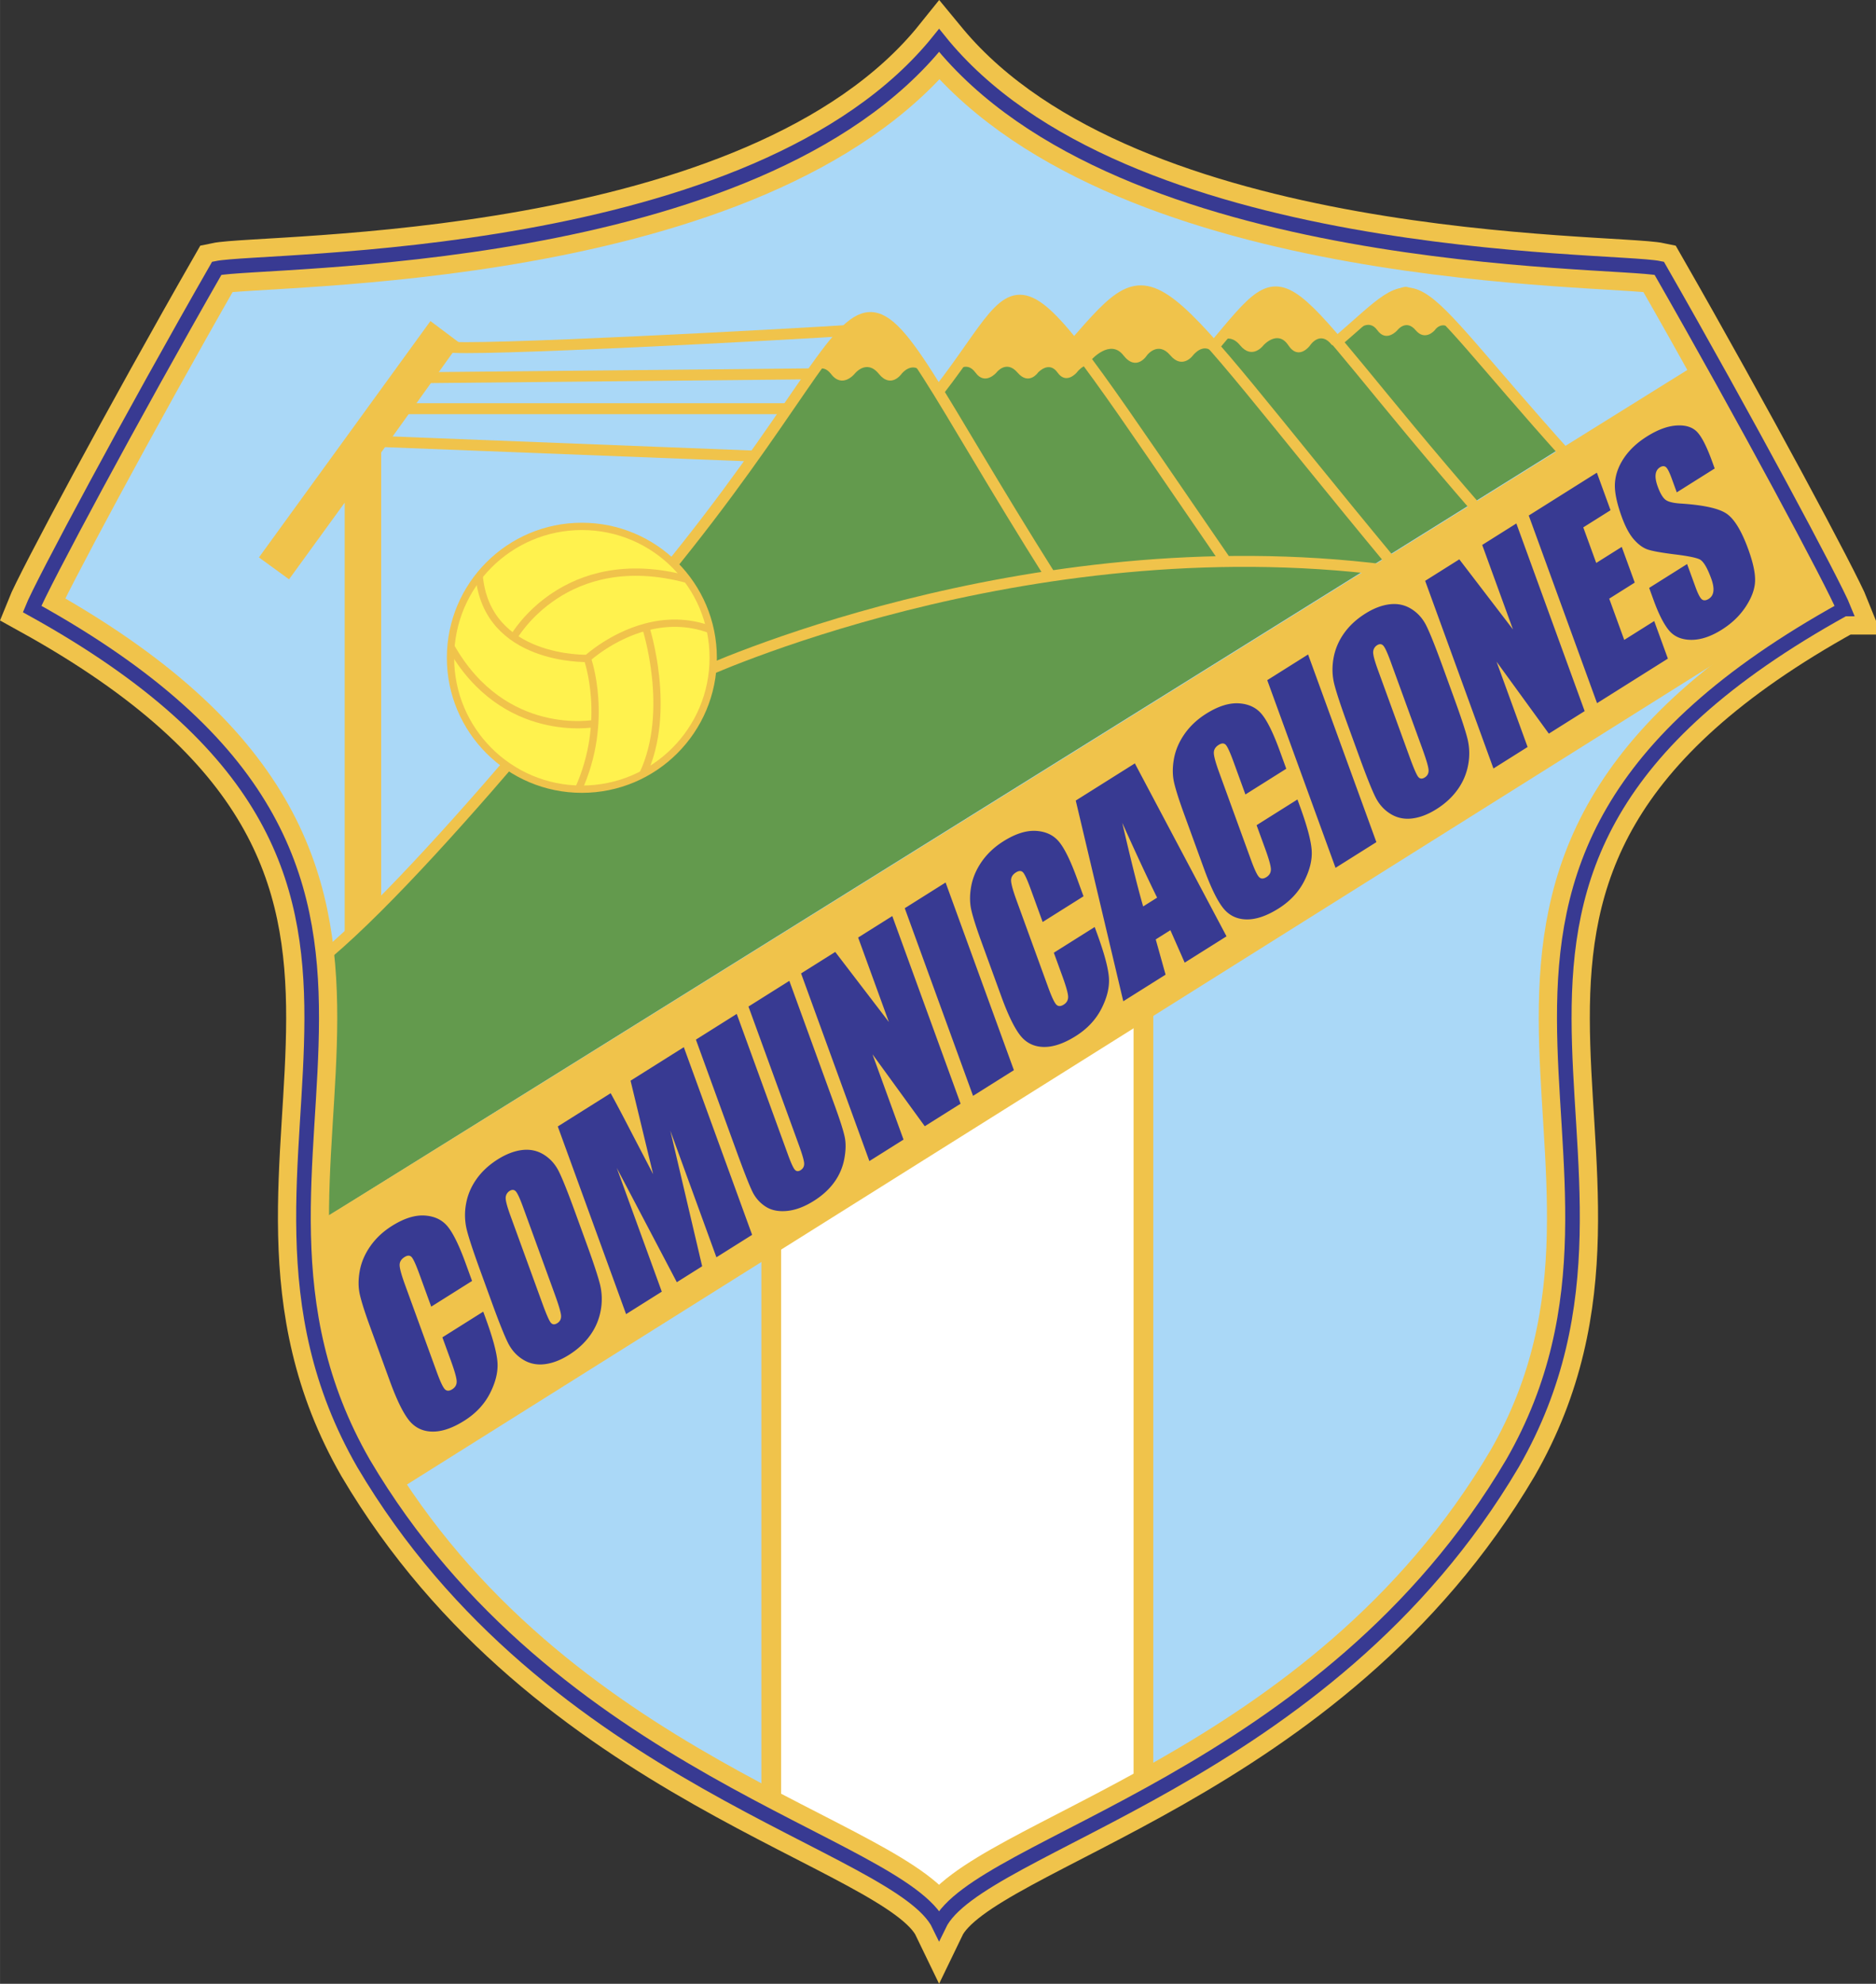 <svg xmlns="http://www.w3.org/2000/svg" width="2365" height="2500" viewBox="0 0 211.654 223.741"><rect x="0" y="0" width="211.654" height="223.741" fill="#333333" stroke="none"/><path d="M208.035 68.688c-1.096-2.745-11.239-21.685-20.834-38.428-5.191-1.094-60.62-.053-81.216-25.708 0-.125-.153-.125-.153-.003h-.011c0-.122-.153-.122-.152.003C85.073 30.207 29.644 29.166 24.453 30.26 14.858 47.003 4.715 65.943 3.619 68.688c54.632 30.188 17.032 60.926 37.385 96.347 21.083 35.745 60.518 42.875 64.946 52.066 4.428-9.191 43.616-16.322 64.699-52.066 20.354-35.421-17.246-66.159 37.386-96.347z" fill="#aad8f7"/><path fill="#fff" d="M86.642 137.999l.687 67.515 18.8 10.018 23.054-14.82-.274-89.884z"/><path fill="none" stroke="#f0c34b" stroke-width="2.223" d="M87.013 204.691v-66.966M129.004 111.412v90.02"/><path d="M176.286 50.415l-13.895-15.644-8.954 1.44-2.625 2.316-2.11-1.801-10.189.514-1.4 1.698s-26.319-.634-28.035.978c-1.715 1.613-3.396 3.706-3.396 3.706l-2.882-3.603-9.674.309S62.49 84.344 36.829 107.844c.309 4.837-1.338 30.258-1.338 30.258l140.795-87.687z" fill="#639a4d"/><path fill="#f0c34b" d="M38.888 105.888V56.692l-6.279 8.646-3.396-2.47 19.349-26.657 3.293 2.471-8.851 12.35v51.049z"/><g fill="none" stroke="#f0c34b" stroke-width="1.235"><path d="M150.728 38.648c10.428-8.92 6.587-8.92 26.072 12.762M136.867 39.196c9.332-11.115 6.175-8.919 30.052 18.526M121.224 38.785c9.606-10.978 7.822-9.057 35.816 24.701M138.514 63.623C112.442 25.749 116.97 29.865 105.991 44M156.491 64.309c-41.167-5.214-77.808 11.802-77.808 11.802"/><path d="M36.967 107.535C50.415 96.146 74.979 64.72 74.979 64.72c29.091-35.541 17.152-41.579 43.638.412"/></g><g fill="none" stroke="#f0c34b" stroke-width="1.235"><path d="M50.415 39.093c1.544.618 39.83-1.441 45.696-1.853M48.356 42.592l43.278-.431M45.474 46.092h43.432M43.004 49.797l42.197 1.647"/></g><g fill="#f0c34b"><path d="M152.974 37.395s1.39-1.595 2.419-.154c1.029 1.441 2.264 0 2.264 0s.978-1.287 2.058 0c1.081 1.287 2.162 0 2.162 0s.771-1.235 2.059 0l.411-.257s-4.271-4.632-5.764-4.632c-1.492 0-6.175 4.58-6.175 4.58l.566.463zM137.114 38.939s1.4-1.698 2.79 0 2.646 0 2.646 0 1.605-1.801 2.799 0 2.47 0 2.47 0 1.143-1.75 2.47 0l.525-.412s-5.146-6.072-7.05-5.969c-1.905.103-6.65 6.381-6.65 6.381zM123.127 40.585s2.131-2.418 3.613-.514 2.666 0 2.666 0 1.235-1.647 2.625 0c1.389 1.646 2.573 0 2.573 0s1.337-1.75 2.521 0l.412-.206s-6.433-7.564-8.954-7.41c-2.522.154-7.205 6.226-7.205 6.226l1.749 1.904zM107.741 42.026s1.235-1.492 2.316 0c1.081 1.493 2.357 0 2.357 0s1.112-1.492 2.388 0c1.276 1.493 2.305 0 2.305 0s1.235-1.389 2.213 0c.977 1.39 2.151 0 2.151 0s1.348-1.801 1.965 0c.618 1.801-5.66-8.336-8.336-8.233-2.676.103-7.359 8.233-7.359 8.233zM91.634 42.161s1.029-1.369 2.11 0c1.286 1.719 2.675 0 2.675 0s1.338-1.719 2.728 0c1.39 1.719 2.573 0 2.573 0s1.235-1.616 2.521 0-3.139-6.741-6.124-6.587c-2.984.155-6.483 6.587-6.483 6.587z"/></g><circle cx="65.646" cy="74.189" r="14.82" fill="#fff24e" stroke="#f0c34b" stroke-width=".823"/><g fill="none" stroke="#f0c34b" stroke-width=".823"><path d="M80.193 71.033c-2.649-1.006-5.186-.88-7.35-.304-3.889 1.037-6.58 3.529-6.58 3.529s2.539 6.999-1.029 14.82M72.844 70.729s3.095 9.429-.335 16.634M66.264 74.258s-11.389.342-12.213-9.4M67.087 81.599s-10.223 1.922-16.21-8.647M57.962 71.856s5.764-10.224 19.555-6.519"/></g><path d="M191.347 41.118l15.369 25.387-161.79 101.547s-13.174-12.351-8.233-30.739c2.606-1.509 154.654-96.195 154.654-96.195z" fill="#f0c34b"/><g fill="#383a92"><path d="M53.258 144.472l-4.608 2.899-1.342-3.687c-.39-1.072-.683-1.709-.878-1.914-.195-.203-.461-.2-.797.011-.379.239-.561.552-.547.938.016.386.219 1.116.609 2.188l3.579 9.83c.374 1.029.669 1.667.886 1.917.216.249.503.261.861.036.343-.215.511-.513.501-.893-.008-.381-.223-1.15-.646-2.31l-.966-2.654 4.609-2.899.3.824c.796 2.188 1.23 3.82 1.306 4.898.074 1.078-.208 2.239-.844 3.486-.637 1.247-1.604 2.278-2.903 3.095-1.35.85-2.57 1.257-3.658 1.224-1.088-.033-1.963-.476-2.623-1.33-.661-.854-1.369-2.318-2.124-4.392l-2.251-6.184c-.556-1.525-.928-2.696-1.118-3.513-.19-.818-.197-1.716-.02-2.695s.577-1.914 1.2-2.803 1.434-1.648 2.433-2.277c1.357-.853 2.592-1.244 3.704-1.172 1.112.072 1.977.49 2.596 1.252.618.762 1.287 2.132 2.007 4.11l.734 2.015zM62.567 145.91c.454 1.246.697 2.062.73 2.448.033.387-.108.679-.421.876-.306.192-.554.171-.742-.063-.189-.235-.507-.966-.955-2.196l-3.598-9.883c-.396-1.089-.571-1.785-.524-2.087a.933.933 0 0 1 .431-.681c.285-.179.522-.16.714.057.192.217.467.818.825 1.803l3.54 9.726zm2.282-9.291c-.793-2.178-1.393-3.676-1.797-4.492-.405-.816-.972-1.451-1.701-1.902-.729-.451-1.539-.625-2.43-.521-.89.105-1.81.456-2.759 1.052-1 .629-1.804 1.376-2.413 2.241s-1.001 1.801-1.176 2.812a6.946 6.946 0 0 0 .095 2.92c.238.937.745 2.469 1.519 4.595l1.318 3.622c.793 2.179 1.393 3.677 1.797 4.493.405.817.972 1.451 1.702 1.902.729.451 1.539.625 2.429.521.89-.104 1.81-.455 2.758-1.052 1-.628 1.805-1.376 2.414-2.241a6.845 6.845 0 0 0 1.175-2.812 6.935 6.935 0 0 0-.094-2.921c-.238-.937-.745-2.469-1.519-4.595l-1.318-3.622zM77.15 118.107l7.705 21.165-4.028 2.532-5.201-14.287 3.592 15.3-2.857 1.797-6.78-12.895 5.083 13.961-4.029 2.534-7.705-21.165 5.966-3.751c.638 1.163 1.37 2.544 2.195 4.146l2.596 4.986-2.547-10.544 6.01-3.779zM89.054 110.625l5.149 14.144c.583 1.604.949 2.757 1.098 3.462.149.704.133 1.534-.049 2.488a6.495 6.495 0 0 1-1.136 2.627c-.576.796-1.342 1.495-2.298 2.095-1.058.666-2.069 1.044-3.03 1.135-.963.091-1.767-.073-2.412-.491a4.14 4.14 0 0 1-1.485-1.677c-.344-.699-.951-2.242-1.82-4.63l-4.559-12.524 4.608-2.899 5.778 15.871c.336.924.592 1.487.77 1.692s.394.226.65.065c.292-.184.427-.442.408-.779-.019-.336-.22-1.031-.604-2.085l-5.678-15.596 4.61-2.898zM100.67 103.318l7.705 21.164-4.04 2.541-5.9-8.115 3.503 9.622-3.854 2.423-7.705-21.165 3.854-2.423 6.053 7.906-3.469-9.53 3.853-2.423zM106.684 99.534l7.706 21.165-4.609 2.898-7.705-21.164 4.608-2.899zM122.245 101.089l-4.61 2.898-1.342-3.687c-.39-1.071-.682-1.709-.878-1.913-.195-.204-.46-.2-.797.011-.379.239-.562.551-.546.938.016.386.218 1.116.608 2.188l3.579 9.831c.375 1.028.669 1.667.886 1.917.216.249.503.261.861.037.344-.215.511-.513.502-.894-.009-.38-.224-1.15-.646-2.31l-.966-2.653 4.609-2.899.3.823c.797 2.188 1.232 3.821 1.306 4.898.074 1.079-.208 2.24-.843 3.487-.637 1.246-1.604 2.278-2.904 3.095-1.35.849-2.569 1.257-3.658 1.224-1.089-.033-1.963-.476-2.623-1.33-.661-.854-1.368-2.318-2.123-4.393l-2.251-6.183c-.555-1.525-.928-2.696-1.118-3.514-.191-.817-.196-1.716-.019-2.694.178-.979.577-1.914 1.199-2.803.623-.889 1.434-1.648 2.434-2.278 1.357-.853 2.591-1.244 3.702-1.171 1.113.072 1.978.489 2.596 1.251.619.763 1.288 2.133 2.008 4.111l.734 2.013zM128.973 102.233c-.565-1.946-1.351-5.088-2.356-9.427 1.516 3.375 2.826 6.187 3.932 8.436l-1.576.991zm-7.604-11.941l5.362 22.636 4.773-3-1.111-3.977 1.653-1.039 1.614 3.66 4.719-2.968L128.037 86.1l-6.668 4.192zM145.12 86.704l-4.609 2.899-1.342-3.687c-.391-1.071-.683-1.709-.879-1.914-.194-.204-.46-.2-.796.011-.379.239-.562.551-.546.938s.218 1.116.609 2.188l3.578 9.831c.375 1.028.67 1.667.886 1.917.217.25.504.262.862.038.343-.216.51-.513.502-.895-.009-.38-.224-1.15-.646-2.308l-.967-2.654 4.61-2.899.299.824c.797 2.187 1.232 3.82 1.306 4.897.074 1.079-.207 2.24-.843 3.487-.636 1.246-1.604 2.277-2.903 3.094-1.351.849-2.57 1.257-3.658 1.224s-1.963-.476-2.623-1.33-1.369-2.318-2.124-4.392l-2.251-6.184c-.555-1.524-.928-2.696-1.118-3.514-.19-.817-.196-1.715-.019-2.695.178-.979.577-1.914 1.199-2.803.624-.889 1.434-1.648 2.434-2.277 1.357-.853 2.592-1.244 3.704-1.172 1.112.072 1.977.489 2.595 1.252.618.762 1.288 2.132 2.008 4.11l.732 2.014zM147.582 73.815l7.705 21.165-4.609 2.898-7.704-21.165 4.608-2.898zM160.442 84.36c.453 1.246.697 2.062.73 2.448.033.387-.108.678-.421.876-.307.193-.554.171-.743-.063-.188-.235-.507-.967-.954-2.195l-3.598-9.883c-.396-1.089-.572-1.785-.525-2.088a.933.933 0 0 1 .432-.681c.285-.178.522-.159.714.059.191.216.465.817.824 1.802l3.541 9.725zm2.282-9.291c-.794-2.178-1.393-3.676-1.798-4.492-.404-.817-.972-1.45-1.701-1.902-.73-.452-1.539-.625-2.43-.52-.891.104-1.81.455-2.759 1.052-1 .628-1.805 1.375-2.414 2.24-.608.865-1 1.802-1.175 2.812-.175 1.01-.143 1.983.095 2.921s.745 2.469 1.518 4.595l1.318 3.622c.793 2.178 1.392 3.676 1.796 4.492.405.817.973 1.452 1.702 1.902.729.452 1.539.626 2.429.521.89-.105 1.81-.456 2.759-1.052 1-.629 1.804-1.376 2.413-2.241a6.866 6.866 0 0 0 1.176-2.812 6.914 6.914 0 0 0-.095-2.92c-.237-.938-.744-2.469-1.518-4.595l-1.316-3.623zM171.08 59.039l7.705 21.164-4.04 2.541-5.899-8.115 3.502 9.622-3.854 2.424-7.704-21.165 3.854-2.424 6.052 7.906-3.469-9.53 3.853-2.423zM172.479 58.143l7.685-4.832 1.542 4.235-3.076 1.934 1.461 4.013 2.879-1.811 1.466 4.026-2.879 1.811 1.694 4.654 3.382-2.127 1.542 4.236-7.992 5.025-7.704-21.164zM193.458 52.839l-4.28 2.692-.572-1.569c-.266-.732-.49-1.164-.673-1.295s-.401-.117-.657.043c-.278.174-.438.441-.482.802-.043.36.035.814.234 1.363.257.707.531 1.188.821 1.443.283.261.874.419 1.773.475 2.582.166 4.308.547 5.18 1.144.872.598 1.686 1.934 2.441 4.008.548 1.508.805 2.711.77 3.612s-.388 1.859-1.059 2.875c-.67 1.016-1.568 1.877-2.692 2.584-1.233.776-2.387 1.159-3.462 1.15-1.075-.01-1.905-.36-2.49-1.053-.583-.693-1.165-1.833-1.743-3.419l-.503-1.386 4.28-2.692.938 2.575c.288.794.534 1.266.737 1.416.203.151.458.13.764-.062.306-.193.482-.48.527-.862.045-.382-.036-.857-.242-1.423-.454-1.246-.893-1.971-1.317-2.176-.432-.2-1.384-.388-2.856-.565-1.476-.186-2.474-.366-2.996-.542-.521-.175-1.036-.548-1.543-1.118-.507-.569-.966-1.416-1.376-2.541-.59-1.621-.848-2.915-.774-3.883.074-.967.42-1.905 1.04-2.815s1.477-1.708 2.572-2.396c1.197-.753 2.301-1.163 3.312-1.231 1.012-.069 1.782.162 2.311.692.529.529 1.099 1.635 1.712 3.317l.305.837z"/></g><path d="M208.035 68.688c-1.096-2.745-11.239-21.685-20.834-38.428-5.151-1.086-59.75-.069-80.722-25.106l-.487-.59C85.396 30.219 29.644 29.166 24.453 30.26 14.858 47.003 4.715 65.943 3.619 68.688c54.632 30.188 17.032 60.926 37.385 96.347 21.083 35.745 60.518 42.875 64.946 52.066 4.428-9.191 43.616-16.322 64.699-52.066 20.354-35.421-17.246-66.159 37.386-96.347z" fill="none" stroke="#f0c34b" stroke-width="5.763"/><path d="M208.035 68.688c-1.096-2.745-11.239-21.685-20.834-38.428-5.191-1.094-60.654-.053-81.25-25.708C85.354 30.207 29.644 29.166 24.453 30.26 14.858 47.003 4.715 65.943 3.619 68.688c54.632 30.188 17.032 60.926 37.385 96.347 21.083 35.745 60.518 42.875 64.946 52.066 4.428-9.191 43.616-16.322 64.699-52.066 20.354-35.421-17.246-66.159 37.386-96.347z" fill="none" stroke="#383a92" stroke-width="1.647"/></svg>